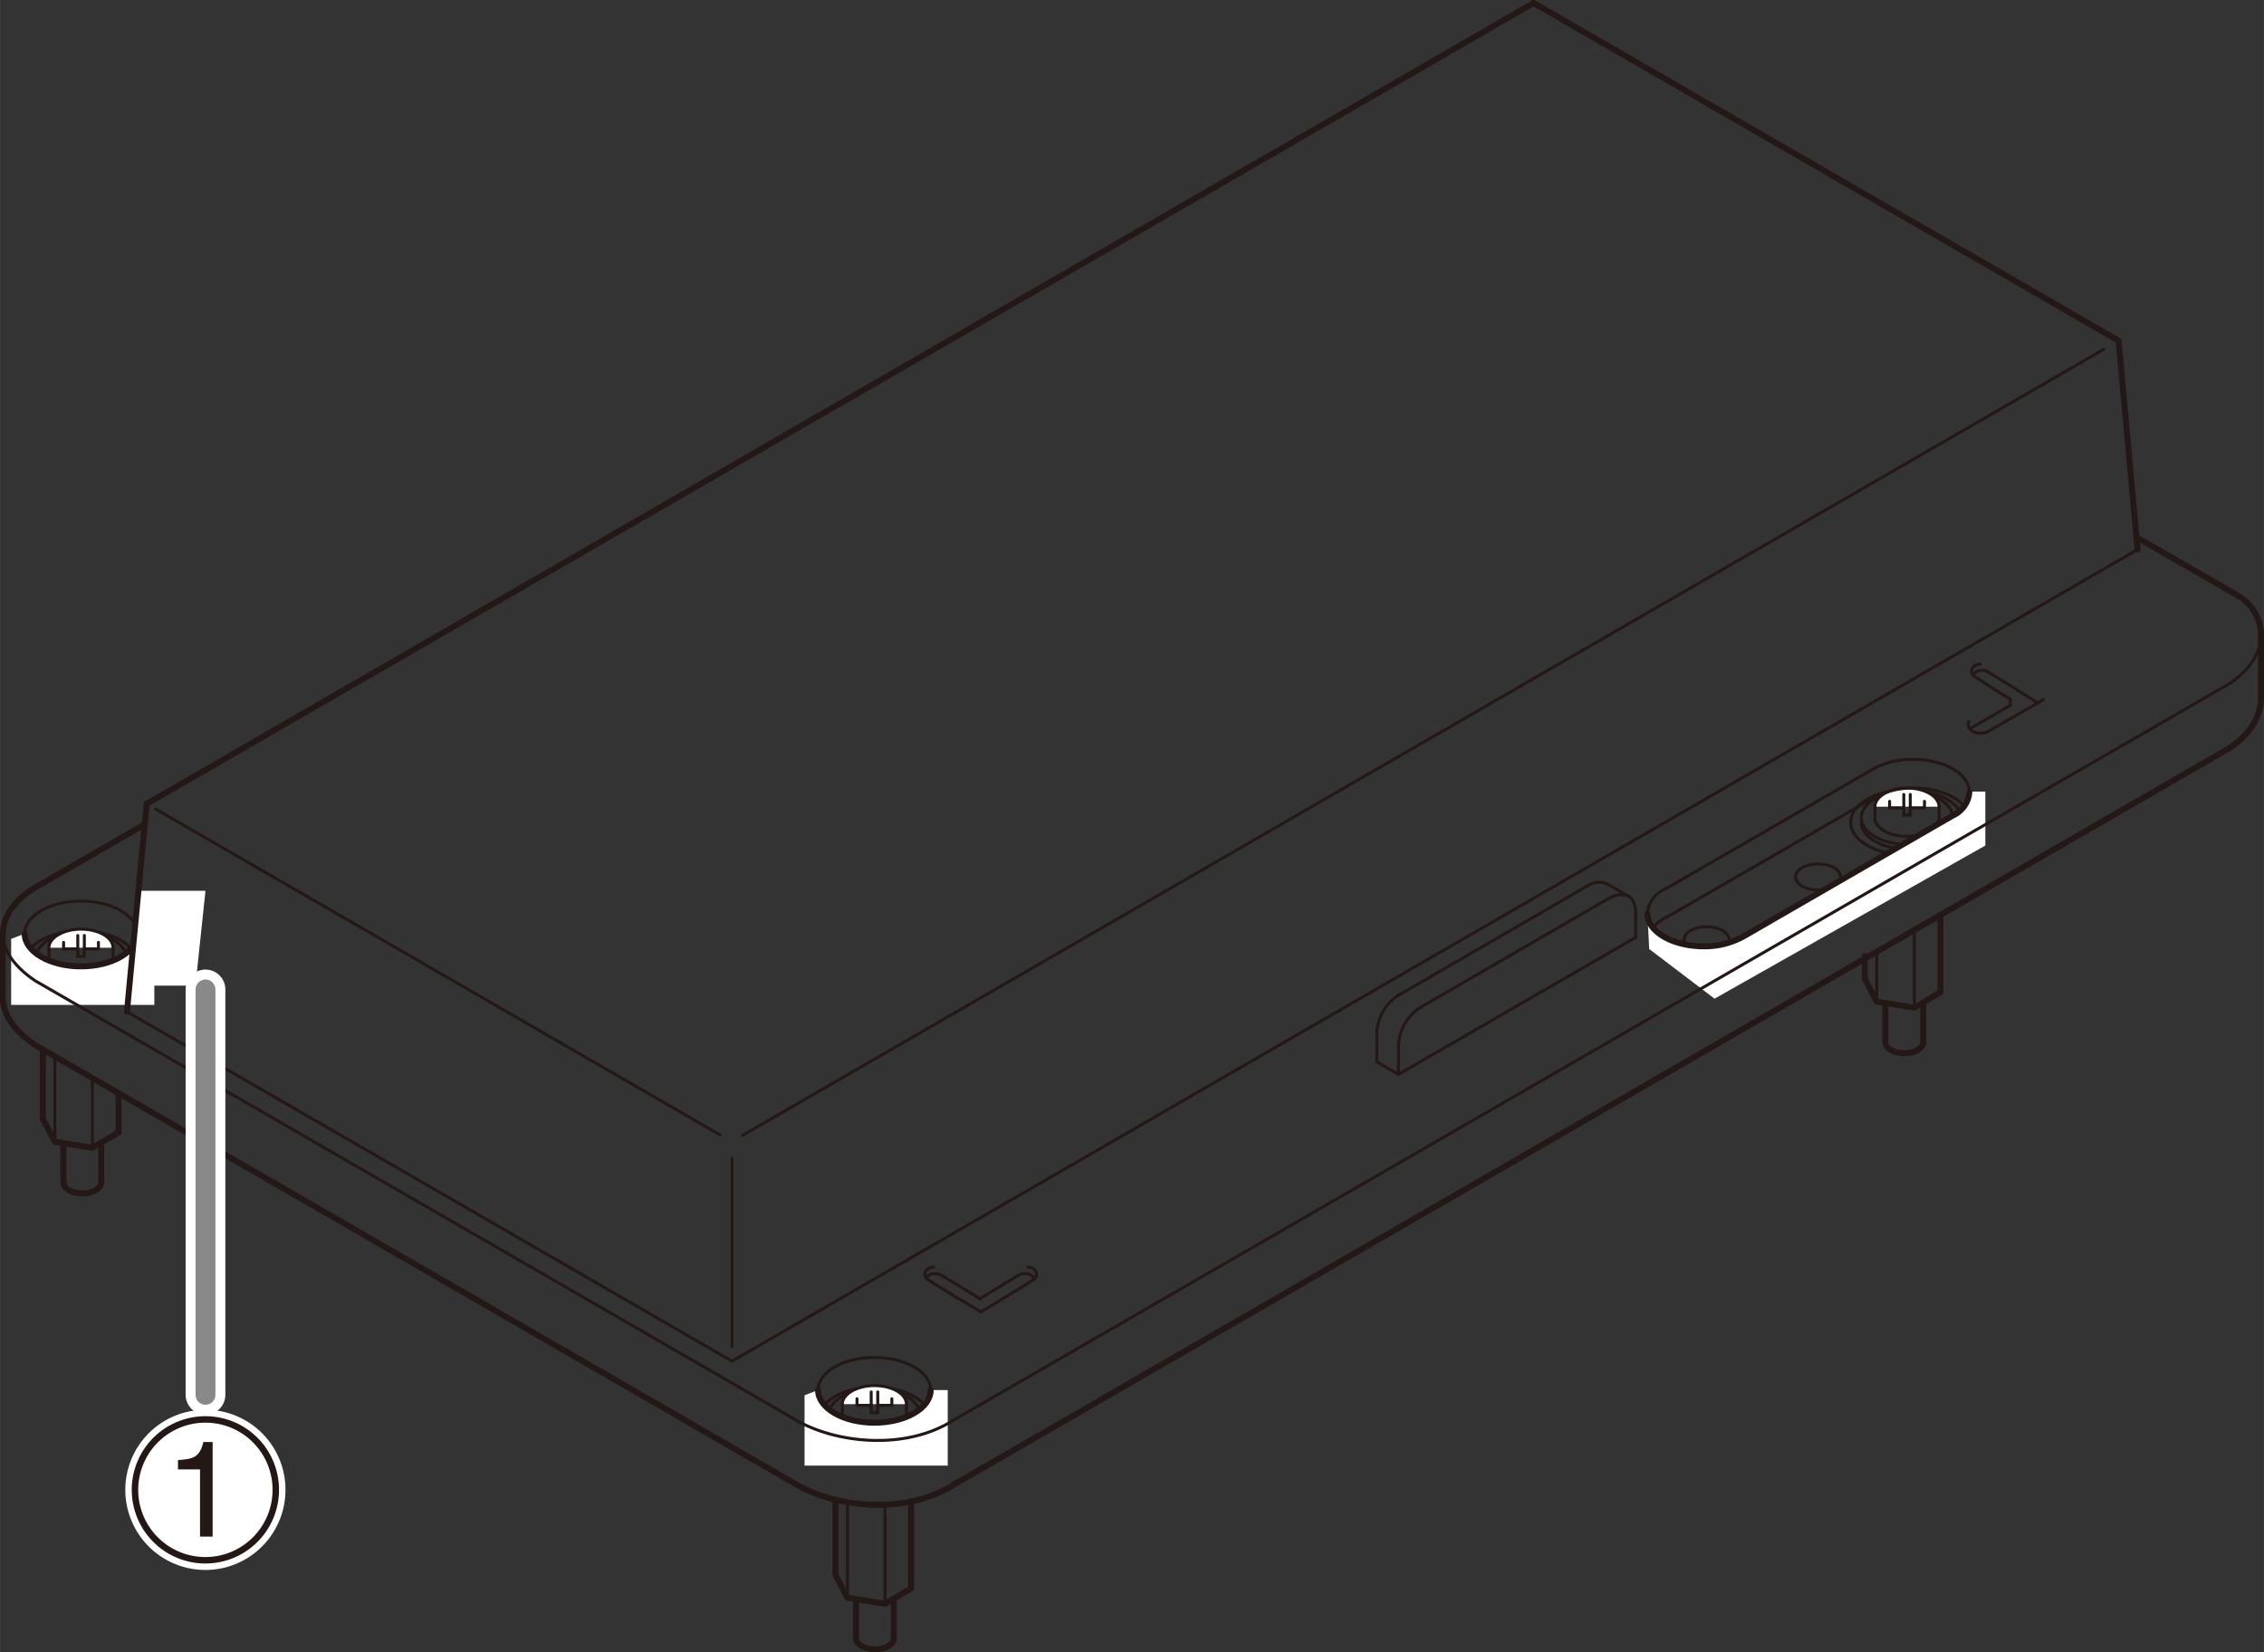 <svg id="レイヤー_1" data-name="レイヤー 1" xmlns="http://www.w3.org/2000/svg" xmlns:xlink="http://www.w3.org/1999/xlink" width="80.43mm" height="58.69mm" viewBox="0 0 227.99 166.37"><rect x="0" y="0" width="227.99" height="166.37" fill="#333333" stroke="none"/><defs><style>.cls-1,.cls-10,.cls-3,.cls-5,.cls-6,.cls-7,.cls-8{fill:none;}.cls-2{clip-path:url(#clip-path);}.cls-10,.cls-3,.cls-5{stroke:#231815;}.cls-3,.cls-5,.cls-6,.cls-7{stroke-linecap:round;}.cls-3{stroke-width:0.3px;}.cls-4{fill:#fff;}.cls-5{stroke-width:0.6px;}.cls-6,.cls-8{stroke:#fff;}.cls-6{stroke-width:4px;}.cls-7{stroke:#898989;stroke-width:2px;}.cls-8{stroke-width:1.95px;}.cls-9{fill:#231815;}.cls-10{stroke-width:0.65px;}</style><clipPath id="clip-path" transform="translate(-27.74 -30.2)"><rect class="cls-1" width="283.46" height="226.77"/></clipPath></defs><title>LEF2-300_Headref</title><g class="cls-2"><path class="cls-3" d="M41.56,127.2c0,1.82-2.54,3.29-5.67,3.29s-5.67-1.47-5.67-3.29,2.54-3.28,5.67-3.28S41.56,125.39,41.56,127.2Z" transform="translate(-27.74 -30.2)"/><path class="cls-3" d="M40.51,127.2c0,1.48-2.07,2.68-4.62,2.68s-4.61-1.2-4.61-2.68" transform="translate(-27.74 -30.2)"/><ellipse class="cls-3" cx="8.16" cy="96.55" rx="4.61" ry="2.68"/><path class="cls-3" d="M39.12,126.75c0,1-1.44,1.87-3.23,1.87s-3.23-.84-3.23-1.87" transform="translate(-27.74 -30.2)"/><line class="cls-3" x1="11.39" y1="95.43" x2="11.39" y2="96.55"/><line class="cls-3" x1="4.93" y1="95.43" x2="4.93" y2="96.55"/><path class="cls-4" d="M32.66,125.63c0-1,1.45-1.87,3.23-1.87s3.23.84,3.23,1.87" transform="translate(-27.74 -30.2)"/><path class="cls-3" d="M32.66,125.63c0-1,1.45-1.87,3.23-1.87s3.23.84,3.23,1.87" transform="translate(-27.74 -30.2)"/><polyline class="cls-3" points="6.4 94.89 6.4 95.55 7.83 95.55 7.83 96.3 8.48 96.3 8.48 95.55 9.91 95.55 9.91 94.89"/><line class="cls-3" x1="7.83" y1="94.2" x2="7.83" y2="95.55"/><line class="cls-3" x1="8.49" y1="95.55" x2="8.49" y2="94.2"/><path class="cls-4" d="M30.22,124.22c0,1.81,2.54,3.29,5.67,3.29s5.67-1.48,5.67-3.29h1.72v7.17H28.86v-6.65" transform="translate(-27.74 -30.2)"/><path class="cls-3" d="M30.22,124.22c0-1.82,2.54-3.29,5.67-3.29s5.67,1.47,5.67,3.29" transform="translate(-27.74 -30.2)"/><path class="cls-5" d="M41.56,124.22c0,1.81-2.54,3.29-5.67,3.29s-5.67-1.48-5.67-3.29" transform="translate(-27.74 -30.2)"/><line class="cls-5" x1="154.44" y1="0.3" x2="213.35" y2="34.31"/><line class="cls-3" x1="15.7" y1="81.48" x2="72.51" y2="114.28"/><line class="cls-3" x1="12.78" y1="101.88" x2="73.71" y2="137.06"/><line class="cls-5" x1="154.44" y1="0.3" x2="14.77" y2="80.94"/><line class="cls-3" x1="211.87" y1="35.17" x2="74.78" y2="114.32"/><line class="cls-3" x1="215.27" y1="55.33" x2="73.71" y2="137.06"/><line class="cls-3" x1="164.72" y1="94.39" x2="140.83" y2="108.18"/><line class="cls-3" x1="188.87" y1="77.3" x2="167.79" y2="89.47"/><line class="cls-3" x1="73.72" y1="116.66" x2="73.72" y2="135.59"/><line class="cls-5" x1="215.26" y1="55.32" x2="213.35" y2="34.31"/><path class="cls-3" d="M225.45,113c0,1.82-2.54,3.29-5.67,3.29s-5.67-1.47-5.67-3.29,2.54-3.29,5.67-3.29S225.45,111.18,225.45,113Z" transform="translate(-27.74 -30.2)"/><path class="cls-3" d="M224.4,113c0,1.48-2.07,2.68-4.62,2.68s-4.61-1.2-4.61-2.68" transform="translate(-27.74 -30.2)"/><path class="cls-3" d="M224.4,112.54c0,1.48-2.07,2.68-4.62,2.68s-4.61-1.2-4.61-2.68,2.06-2.67,4.61-2.67S224.4,111.07,224.4,112.54Z" transform="translate(-27.74 -30.2)"/><path class="cls-3" d="M223,112.54c0,1-1.44,1.88-3.23,1.88s-3.23-.84-3.23-1.88" transform="translate(-27.74 -30.2)"/><line class="cls-3" x1="195.28" y1="81.23" x2="195.28" y2="82.34"/><line class="cls-3" x1="188.82" y1="81.23" x2="188.82" y2="82.34"/><path class="cls-4" d="M216.55,111.43c0-1,1.45-1.88,3.23-1.88s3.23.84,3.23,1.88" transform="translate(-27.74 -30.2)"/><path class="cls-3" d="M216.55,111.43c0-1,1.45-1.88,3.23-1.88s3.23.84,3.23,1.88" transform="translate(-27.74 -30.2)"/><polyline class="cls-3" points="190.29 80.69 190.29 81.35 191.72 81.35 191.72 82.09 192.37 82.09 192.37 81.35 193.8 81.35 193.8 80.69"/><line class="cls-3" x1="191.72" y1="80" x2="191.72" y2="81.35"/><line class="cls-3" x1="192.37" y1="81.35" x2="192.37" y2="80"/><path class="cls-3" d="M216.6,107.5a8.41,8.41,0,0,1,3.79-.84c3.13,0,5.67,1.47,5.67,3.29" transform="translate(-27.74 -30.2)"/><path class="cls-3" d="M216.68,110.39a8.21,8.21,0,0,1,3.78-.84c3.14,0,5.67,1.47,5.67,3.28" transform="translate(-27.74 -30.2)"/><ellipse class="cls-3" cx="88.06" cy="142.96" rx="5.67" ry="3.29"/><path class="cls-3" d="M120.41,173.16c0,1.48-2.07,2.68-4.62,2.68s-4.61-1.2-4.61-2.68" transform="translate(-27.74 -30.2)"/><path class="cls-3" d="M120.41,172.7c0,1.48-2.07,2.68-4.62,2.68s-4.61-1.2-4.61-2.68,2.07-2.67,4.61-2.67S120.41,171.23,120.41,172.7Z" transform="translate(-27.74 -30.2)"/><path class="cls-3" d="M119,172.7c0,1-1.44,1.88-3.23,1.88s-3.23-.84-3.23-1.88" transform="translate(-27.74 -30.2)"/><line class="cls-3" x1="91.29" y1="141.39" x2="91.29" y2="142.5"/><line class="cls-3" x1="84.83" y1="141.39" x2="84.83" y2="142.5"/><path class="cls-4" d="M112.56,171.59c0-1,1.45-1.87,3.23-1.87s3.23.83,3.23,1.87" transform="translate(-27.74 -30.2)"/><path class="cls-3" d="M112.56,171.59c0-1,1.45-1.87,3.23-1.87s3.23.83,3.23,1.87" transform="translate(-27.74 -30.2)"/><polyline class="cls-3" points="86.3 140.85 86.3 141.51 87.73 141.51 87.73 142.25 88.39 142.25 88.39 141.51 89.81 141.51 89.81 140.85"/><line class="cls-3" x1="87.73" y1="140.16" x2="87.73" y2="141.51"/><line class="cls-3" x1="88.39" y1="141.51" x2="88.39" y2="140.16"/><path class="cls-4" d="M110.12,170.17c0,1.82,2.54,3.29,5.67,3.29s5.67-1.47,5.67-3.29h1.72v7.61H108.76V170.7" transform="translate(-27.74 -30.2)"/><path class="cls-3" d="M110.12,170.17c0-1.81,2.54-3.28,5.67-3.28s5.67,1.47,5.67,3.28" transform="translate(-27.74 -30.2)"/><path class="cls-5" d="M121.46,170.17c0,1.82-2.54,3.29-5.67,3.29s-5.67-1.47-5.67-3.29" transform="translate(-27.74 -30.2)"/><polygon class="cls-4" points="19.68 99.25 13 99.25 14.01 89.7 20.69 89.7 19.68 99.25"/><path class="cls-3" d="M193.64,122.12a3,3,0,0,1,1.88-2.45" transform="translate(-27.74 -30.2)"/><line class="cls-3" x1="188.87" y1="80.22" x2="167.79" y2="92.39"/><path class="cls-3" d="M194.25,123.55a4.42,4.42,0,0,1,1.27-1" transform="translate(-27.74 -30.2)"/><path class="cls-3" d="M213.09,118.5c0,.73-1,1.32-2.26,1.32s-2.27-.59-2.27-1.32,1-1.31,2.27-1.31S213.09,117.77,213.09,118.5Z" transform="translate(-27.74 -30.2)"/><path class="cls-5" d="M221.41,131.31v3.84c0,.61-.85,1.1-1.9,1.1s-1.91-.49-1.91-1.1v-3.89" transform="translate(-27.74 -30.2)"/><polyline class="cls-5" points="195.41 92.11 195.41 99.91 192.78 101.47 189 100.86 187.79 98.56 187.79 96.27"/><line class="cls-3" x1="189" y1="100.86" x2="189" y2="95.91"/><line class="cls-3" x1="192.78" y1="101.47" x2="192.78" y2="93.68"/><path class="cls-3" d="M201.86,124.83c0,.72-1,1.31-2.27,1.31s-2.26-.59-2.26-1.31,1-1.32,2.26-1.32S201.86,124.1,201.86,124.83Z" transform="translate(-27.74 -30.2)"/><path class="cls-5" d="M117.75,191.33v3.84c0,.61-.85,1.1-1.9,1.1s-1.91-.49-1.91-1.1v-3.89" transform="translate(-27.74 -30.2)"/><polyline class="cls-5" points="91.75 151.14 91.75 159.93 89.12 161.49 85.34 160.88 84.13 158.58 84.13 151.08"/><line class="cls-3" x1="85.34" y1="160.88" x2="85.34" y2="151.48"/><line class="cls-3" x1="89.12" y1="161.49" x2="89.12" y2="151.68"/><path class="cls-5" d="M37.93,145.43v3.83c0,.61-.85,1.11-1.9,1.11s-1.91-.5-1.91-1.11v-3.89" transform="translate(-27.74 -30.2)"/><polyline class="cls-5" points="11.94 110.18 11.94 114.03 9.3 115.58 5.52 114.97 4.31 112.68 4.31 105.68"/><line class="cls-3" x1="5.52" y1="114.97" x2="5.52" y2="106.49"/><line class="cls-3" x1="9.3" y1="115.58" x2="9.3" y2="108.56"/><path class="cls-5" d="M255.43,94.07v6.43c0,1.8-1.1,3.69-3.25,5.07L123.85,179.66c-4.77,3.09-11.9,2.43-16.09-.08L31.28,135.43C29,133.89,28,132.18,28,130.55v-6.37" transform="translate(-27.74 -30.2)"/><path class="cls-3" d="M168.57,138.38V135.6a4.79,4.79,0,0,1,2.27-4" transform="translate(-27.74 -30.2)"/><path class="cls-3" d="M192.45,124.59v-2.48c0-1.62-.95-2.28-2.62-1.5l-19,11" transform="translate(-27.74 -30.2)"/><path class="cls-3" d="M166.39,137.12v-2.78a4.76,4.76,0,0,1,2.28-4" transform="translate(-27.74 -30.2)"/><path class="cls-3" d="M189.67,119.26a2,2,0,0,0-2,.1l-19,11" transform="translate(-27.74 -30.2)"/><line class="cls-3" x1="138.66" y1="106.92" x2="140.83" y2="108.18"/><line class="cls-3" x1="161.94" y1="89.06" x2="164.11" y2="90.31"/><path class="cls-3" d="M121.75,157.79c-.71,0-1.22.76-.61,1.22s5.37,3.29,5.37,3.29" transform="translate(-27.74 -30.2)"/><path class="cls-3" d="M131.26,157.79c.71,0,1.22.76.61,1.22s-5.36,3.29-5.36,3.29" transform="translate(-27.74 -30.2)"/><path class="cls-3" d="M121.06,158.87c.06-.34.87-.61,1.41-.3s4,2.43,4,2.43" transform="translate(-27.74 -30.2)"/><path class="cls-3" d="M131.79,158.87c-.07-.34-.88-.61-1.42-.3s-4,2.43-4,2.43" transform="translate(-27.74 -30.2)"/><path class="cls-3" d="M227.16,97.06c-.71,0-1.22.76-.61,1.21.36.27,2.21,1.48,3.63,2.33v.61" transform="translate(-27.74 -30.2)"/><path class="cls-3" d="M226,102.86c-.34,1,1.08,1.47,1.95,1l5.57-3.21" transform="translate(-27.74 -30.2)"/><path class="cls-3" d="M226.47,98.14c.06-.34.87-.61,1.41-.31s4.94,3.07,4.94,3.07" transform="translate(-27.74 -30.2)"/><path class="cls-3" d="M226.2,103.53c.54-.3,4-2.32,4-2.32" transform="translate(-27.74 -30.2)"/><path class="cls-4" d="M193.64,122.12c0,1.81,2.54,3.28,5.67,3.28a8.09,8.09,0,0,0,4-1l21.08-12.17a2.84,2.84,0,0,0,1.66-2.32h1.62v5.43L200.4,130.76l-6.58-5" transform="translate(-27.74 -30.2)"/><path class="cls-5" d="M226.06,110a2.84,2.84,0,0,1-1.66,2.32l-21.08,12.17a8.09,8.09,0,0,1-4,1c-3.13,0-5.67-1.47-5.67-3.28" transform="translate(-27.74 -30.2)"/><path class="cls-5" d="M255.43,94.07a4.7,4.7,0,0,0-2.51-4l-9.75-5.61" transform="translate(-27.74 -30.2)"/><path class="cls-3" d="M28,124.06c-.05,1.63,1,3.35,3.25,4.88l76.47,44.15c4.19,2.52,11.32,3.18,16.09.08L252.18,99.08c2.13-1.36,3.26-3.22,3.25-5" transform="translate(-27.74 -30.2)"/><path class="cls-5" d="M42.2,113.27l-11.09,6.4c-1.93,1.21-3,2.76-3.07,4.39" transform="translate(-27.74 -30.2)"/><line class="cls-5" x1="12.78" y1="101.88" x2="14.77" y2="80.94"/><line class="cls-4" x1="20.69" y1="99.63" x2="20.69" y2="140.45"/><line class="cls-6" x1="20.69" y1="99.63" x2="20.69" y2="140.45"/><line class="cls-4" x1="20.69" y1="99.63" x2="20.69" y2="140.45"/><line class="cls-7" x1="20.69" y1="99.63" x2="20.69" y2="140.45"/><path class="cls-4" d="M55.51,180.22a7.09,7.09,0,1,1-7.08-7.09,7.08,7.08,0,0,1,7.08,7.09" transform="translate(-27.74 -30.2)"/><path class="cls-8" d="M55.51,180.22a7.09,7.09,0,1,1-7.08-7.09A7.08,7.08,0,0,1,55.51,180.22Z" transform="translate(-27.74 -30.2)"/><path class="cls-9" d="M49.15,184.93H47.88v-6.77H45.66v-.94c1.54-.11,2.18-.26,2.56-1.82h.93Z" transform="translate(-27.74 -30.2)"/><path class="cls-10" d="M55.51,180.22a7.09,7.09,0,1,1-7.08-7.09A7.08,7.08,0,0,1,55.51,180.22Z" transform="translate(-27.74 -30.2)"/></g></svg>